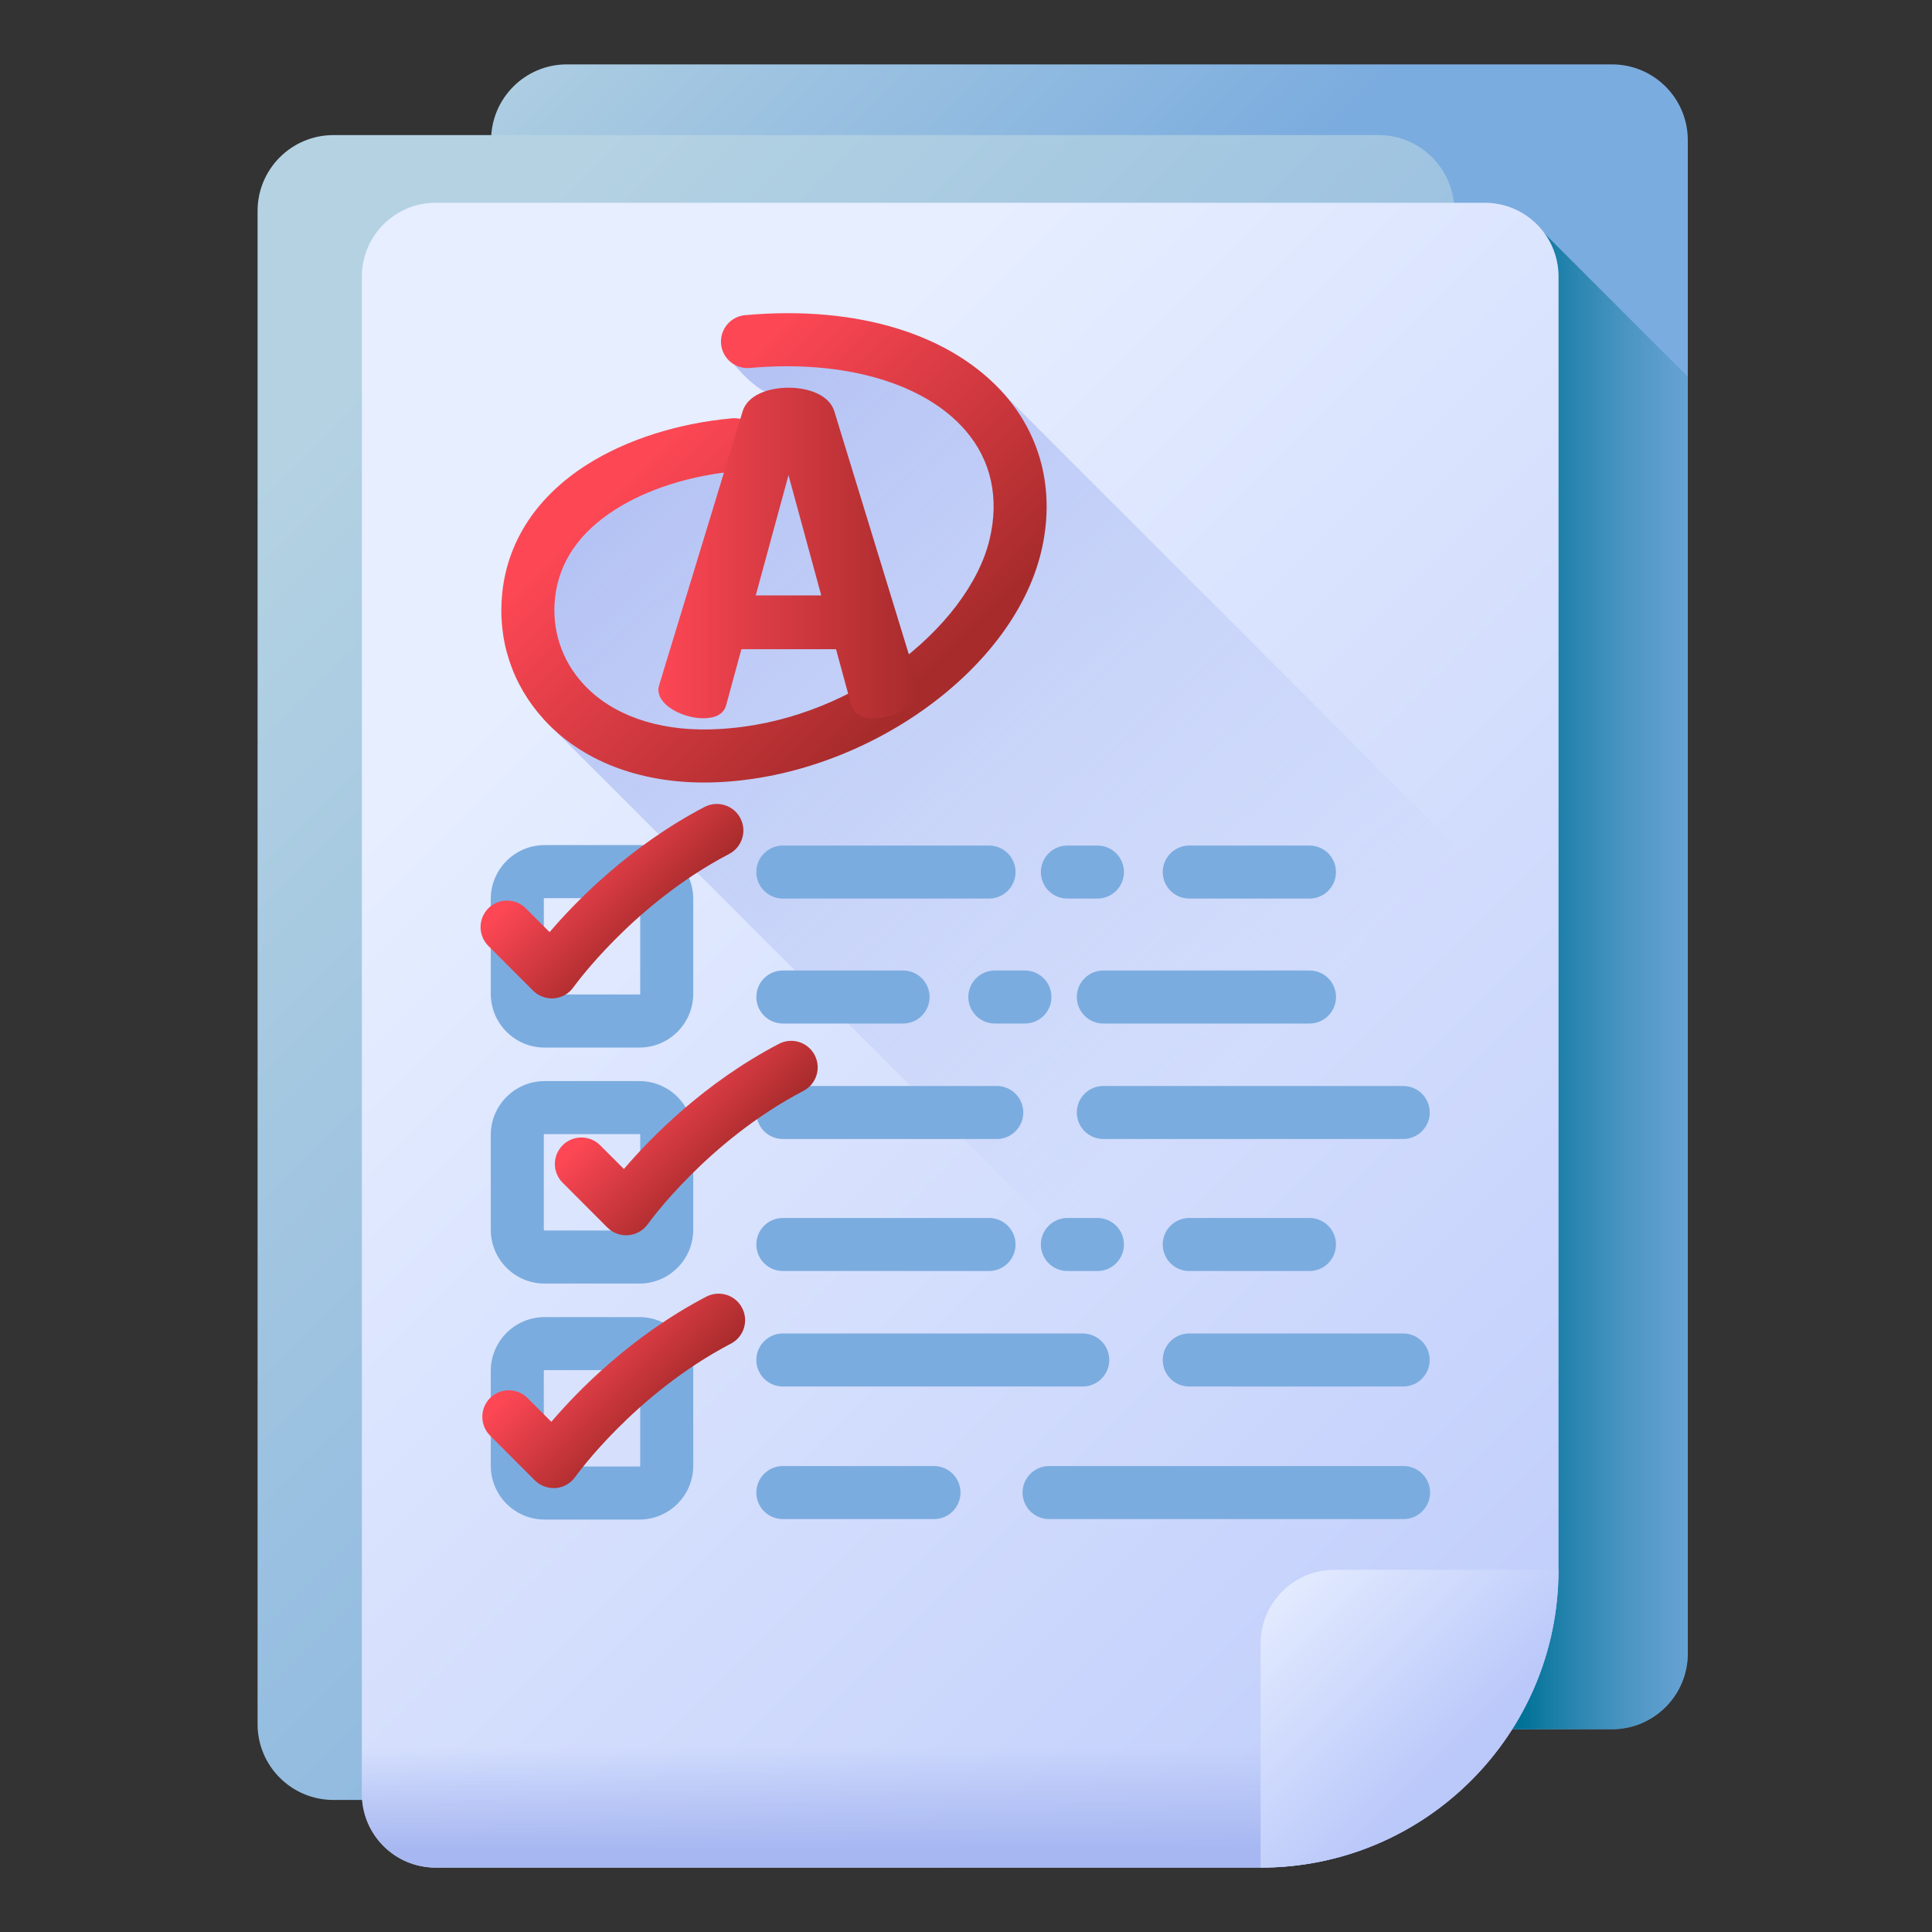<svg xmlns="http://www.w3.org/2000/svg" width="40" height="40" viewBox="0 0 40 40" fill="none"><rect x="0" y="0" width="40" height="40" fill="#333333" stroke="none"/><path d="M33.375 35.802H11.736C10.87 35.802 10.168 35.1 10.168 34.234V2.902C10.168 2.036 10.87 1.333 11.736 1.333H33.375C34.242 1.333 34.944 2.036 34.944 2.902V34.234C34.944 35.1 34.242 35.802 33.375 35.802Z" fill="url(#paint0_linear_3491_48944)"></path><path d="M31.942 4.798V26.627C31.942 29.964 30.833 33.186 28.82 35.802H33.373C34.24 35.802 34.942 35.1 34.942 34.234V7.798L31.942 4.798Z" fill="url(#paint1_linear_3491_48944)"></path><path d="M28.541 37.266H6.902C6.036 37.266 5.333 36.564 5.333 35.698V4.366C5.333 3.5 6.036 2.797 6.902 2.797H28.541C29.407 2.797 30.109 3.5 30.109 4.366V35.698C30.109 36.564 29.407 37.266 28.541 37.266Z" fill="url(#paint2_linear_3491_48944)"></path><path d="M26.102 38.667H9.02C8.176 38.667 7.492 37.983 7.492 37.139V5.726C7.492 4.882 8.176 4.198 9.02 4.198H30.74C31.584 4.198 32.268 4.882 32.268 5.726V32.501C32.267 35.906 29.507 38.667 26.102 38.667Z" fill="url(#paint3_linear_3491_48944)"></path><path d="M20.904 8.282C20.9 8.277 20.896 8.271 20.891 8.266C19.795 6.996 17.83 6.388 15.499 6.598C15.197 6.625 14.974 6.892 15.002 7.194C15.024 7.444 15.667 8.082 15.887 8.123C15.89 8.14 15.894 8.735 15.899 8.751L14.599 8.817C13.713 8.971 12.886 9.274 12.226 9.693C11.198 10.346 10.593 11.256 10.474 12.326C10.364 13.308 10.673 14.25 11.342 14.978L31.622 35.242C32.032 34.416 32.265 33.486 32.265 32.501V19.64L20.904 8.282Z" fill="url(#paint4_linear_3491_48944)"></path><path d="M7.492 27.47V37.139C7.492 37.982 8.176 38.666 9.02 38.666H26.102C29.507 38.666 32.267 35.906 32.267 32.5V27.47H7.492V27.47Z" fill="url(#paint5_linear_3491_48944)"></path><path d="M26.1 38.667V34.029C26.1 33.185 26.784 32.501 27.628 32.501H32.266C32.266 35.906 29.506 38.667 26.1 38.667Z" fill="url(#paint6_linear_3491_48944)"></path><path d="M16.208 27.608H22.417C22.72 27.608 22.966 27.854 22.966 28.157C22.966 28.46 22.72 28.706 22.417 28.706H16.208C15.905 28.706 15.659 28.46 15.659 28.157C15.659 27.854 15.905 27.608 16.208 27.608Z" fill="#7BACDF"></path><path d="M16.208 25.217H20.477C20.78 25.217 21.026 25.463 21.026 25.766C21.026 26.069 20.78 26.315 20.477 26.315H16.208C15.905 26.315 15.659 26.069 15.659 25.766C15.659 25.463 15.905 25.217 16.208 25.217Z" fill="#7BACDF"></path><path d="M29.051 28.706H24.622C24.319 28.706 24.073 28.461 24.073 28.157C24.073 27.854 24.319 27.608 24.622 27.608H29.051C29.354 27.608 29.6 27.854 29.6 28.157C29.6 28.461 29.354 28.706 29.051 28.706Z" fill="#7BACDF"></path><path d="M27.111 25.217C27.414 25.217 27.66 25.463 27.66 25.766C27.66 26.069 27.414 26.315 27.111 26.315H24.622C24.319 26.315 24.073 26.069 24.073 25.766C24.073 25.463 24.319 25.217 24.622 25.217H27.111Z" fill="#7BACDF"></path><path d="M22.099 26.315C21.796 26.315 21.55 26.069 21.55 25.766C21.55 25.463 21.796 25.217 22.099 25.217H22.721C23.025 25.217 23.27 25.463 23.27 25.766C23.27 26.069 23.025 26.315 22.721 26.315H22.099Z" fill="#7BACDF"></path><path d="M29.052 23.582H22.843C22.54 23.582 22.294 23.336 22.294 23.033C22.294 22.73 22.54 22.484 22.843 22.484H29.052C29.355 22.484 29.601 22.73 29.601 23.033C29.601 23.336 29.355 23.582 29.052 23.582Z" fill="#7BACDF"></path><path d="M27.112 21.191H22.843C22.54 21.191 22.294 20.945 22.294 20.642C22.294 20.339 22.54 20.093 22.843 20.093H27.112C27.416 20.093 27.661 20.339 27.661 20.642C27.661 20.945 27.416 21.191 27.112 21.191Z" fill="#7BACDF"></path><path d="M16.208 22.484H20.637C20.94 22.484 21.186 22.73 21.186 23.033C21.186 23.336 20.94 23.582 20.637 23.582H16.208C15.905 23.582 15.659 23.336 15.659 23.033C15.659 22.73 15.905 22.484 16.208 22.484Z" fill="#7BACDF"></path><path d="M16.208 20.093H18.697C19 20.093 19.246 20.339 19.246 20.642C19.246 20.945 19 21.191 18.697 21.191H16.208C15.905 21.191 15.659 20.945 15.659 20.642C15.659 20.338 15.905 20.093 16.208 20.093Z" fill="#7BACDF"></path><path d="M20.597 21.191C20.294 21.191 20.048 20.945 20.048 20.642C20.048 20.339 20.294 20.093 20.597 20.093H21.22C21.523 20.093 21.769 20.339 21.769 20.642C21.769 20.945 21.523 21.191 21.22 21.191H20.597Z" fill="#7BACDF"></path><path d="M20.477 18.604H16.208C15.905 18.604 15.659 18.358 15.659 18.055C15.659 17.752 15.905 17.506 16.208 17.506H20.477C20.78 17.506 21.026 17.752 21.026 18.055C21.026 18.358 20.78 18.604 20.477 18.604Z" fill="#7BACDF"></path><path d="M27.111 18.604H24.622C24.319 18.604 24.073 18.358 24.073 18.055C24.073 17.752 24.319 17.506 24.622 17.506H27.111C27.414 17.506 27.66 17.752 27.66 18.055C27.66 18.358 27.414 18.604 27.111 18.604Z" fill="#7BACDF"></path><path d="M22.721 18.604H22.099C21.796 18.604 21.55 18.358 21.55 18.055C21.55 17.752 21.796 17.506 22.099 17.506H22.721C23.025 17.506 23.27 17.752 23.27 18.055C23.27 18.358 23.025 18.604 22.721 18.604Z" fill="#7BACDF"></path><path d="M16.208 30.353H19.337C19.64 30.353 19.886 30.599 19.886 30.902C19.886 31.206 19.64 31.451 19.337 31.451H16.208C15.905 31.451 15.659 31.206 15.659 30.902C15.659 30.599 15.905 30.353 16.208 30.353Z" fill="#7BACDF"></path><path d="M21.72 30.353H29.058C29.362 30.353 29.608 30.599 29.608 30.902C29.608 31.206 29.362 31.451 29.058 31.451H21.72C21.417 31.451 21.171 31.206 21.171 30.902C21.171 30.599 21.417 30.353 21.72 30.353Z" fill="#7BACDF"></path><path d="M13.238 21.689H11.275C10.66 21.689 10.161 21.189 10.161 20.575V18.611C10.161 17.997 10.661 17.497 11.275 17.497H13.238C13.853 17.497 14.353 17.997 14.353 18.611V20.575C14.353 21.189 13.853 21.689 13.238 21.689ZM11.275 18.595C11.266 18.595 11.259 18.602 11.259 18.611V20.574C11.259 20.583 11.266 20.59 11.275 20.59H13.238C13.247 20.59 13.255 20.583 13.255 20.574V18.611C13.255 18.602 13.247 18.595 13.238 18.595H11.275Z" fill="#7BACDF"></path><path d="M13.238 26.575H11.275C10.66 26.575 10.161 26.075 10.161 25.46V23.497C10.161 22.882 10.661 22.383 11.275 22.383H13.238C13.853 22.383 14.353 22.882 14.353 23.497V25.46C14.353 26.075 13.853 26.575 13.238 26.575ZM11.275 23.48C11.266 23.48 11.259 23.488 11.259 23.497V25.46C11.259 25.469 11.266 25.476 11.275 25.476H13.238C13.247 25.476 13.255 25.469 13.255 25.46V23.497C13.255 23.488 13.247 23.48 13.238 23.48H11.275Z" fill="#7BACDF"></path><path d="M13.238 31.461H11.275C10.66 31.461 10.161 30.961 10.161 30.346V28.383C10.161 27.768 10.661 27.269 11.275 27.269H13.238C13.853 27.269 14.353 27.768 14.353 28.383V30.346C14.353 30.961 13.853 31.461 13.238 31.461ZM11.275 28.367C11.266 28.367 11.259 28.374 11.259 28.383V30.346C11.259 30.355 11.266 30.363 11.275 30.363H13.238C13.247 30.363 13.255 30.355 13.255 30.346V28.383C13.255 28.374 13.247 28.367 13.238 28.367H11.275Z" fill="#7BACDF"></path><path d="M14.576 16.201C13.21 16.201 12.04 15.744 11.269 14.905C10.6 14.177 10.292 13.235 10.401 12.253C10.52 11.183 11.126 10.273 12.153 9.62C12.968 9.103 14.035 8.762 15.156 8.661C15.458 8.634 15.725 8.857 15.752 9.159C15.78 9.461 15.557 9.728 15.255 9.755C14.304 9.84 13.412 10.122 12.742 10.547C11.995 11.021 11.574 11.636 11.492 12.374C11.419 13.036 11.627 13.671 12.078 14.162C12.661 14.797 13.597 15.131 14.711 15.101C17.577 15.026 20.055 12.97 20.487 11.173C20.694 10.311 20.522 9.529 19.988 8.911C19.138 7.927 17.47 7.444 15.525 7.618C15.223 7.646 14.956 7.423 14.929 7.121C14.902 6.819 15.124 6.552 15.427 6.525C17.757 6.315 19.722 6.923 20.819 8.193C21.582 9.078 21.844 10.227 21.555 11.43C20.953 13.933 17.832 16.117 14.74 16.199C14.685 16.2 14.631 16.201 14.576 16.201Z" fill="url(#paint7_linear_3491_48944)"></path><path d="M11.425 20.671C11.281 20.671 11.141 20.613 11.037 20.51L10.11 19.583C9.896 19.369 9.896 19.021 10.11 18.806C10.325 18.592 10.672 18.592 10.886 18.806L11.379 19.299C11.933 18.65 13.04 17.516 14.587 16.707C14.856 16.567 15.188 16.671 15.328 16.939C15.469 17.208 15.365 17.54 15.096 17.68C13.101 18.723 11.886 20.421 11.874 20.438C11.781 20.57 11.634 20.655 11.472 20.669C11.457 20.67 11.441 20.671 11.425 20.671Z" fill="url(#paint8_linear_3491_48944)"></path><path d="M12.964 25.575C12.819 25.575 12.679 25.518 12.576 25.415L11.649 24.487C11.434 24.273 11.434 23.925 11.649 23.711C11.863 23.497 12.211 23.497 12.425 23.711L12.917 24.203C13.472 23.554 14.578 22.421 16.126 21.612C16.395 21.471 16.726 21.575 16.867 21.844C17.007 22.113 16.903 22.445 16.635 22.585C14.639 23.628 13.425 25.326 13.413 25.343C13.319 25.475 13.172 25.559 13.011 25.573C12.995 25.574 12.98 25.575 12.964 25.575Z" fill="url(#paint9_linear_3491_48944)"></path><path d="M11.462 30.809C11.317 30.809 11.177 30.752 11.073 30.649L10.146 29.722C9.932 29.507 9.932 29.16 10.146 28.945C10.361 28.731 10.708 28.731 10.922 28.945L11.415 29.437C11.969 28.788 13.076 27.655 14.623 26.846C14.892 26.706 15.224 26.809 15.364 27.078C15.505 27.347 15.401 27.679 15.132 27.819C13.137 28.862 11.922 30.56 11.91 30.577C11.817 30.709 11.67 30.794 11.508 30.808C11.493 30.809 11.477 30.809 11.462 30.809Z" fill="url(#paint10_linear_3491_48944)"></path><path d="M13.631 14.277C13.631 14.249 13.641 14.212 13.65 14.175L15.377 8.51C15.48 8.184 15.898 8.027 16.325 8.027C16.752 8.027 17.17 8.185 17.272 8.51L19.009 14.175C19.018 14.212 19.027 14.249 19.027 14.277C19.027 14.621 18.498 14.871 18.099 14.871C17.866 14.871 17.681 14.797 17.625 14.602L17.309 13.441H15.35L15.034 14.602C14.978 14.797 14.792 14.871 14.56 14.871C14.161 14.871 13.631 14.621 13.631 14.277ZM17.003 12.327L16.325 9.838L15.647 12.327H17.003Z" fill="url(#paint11_linear_3491_48944)"></path><defs><linearGradient id="paint0_linear_3491_48944" x1="6.759" y1="2.771" x2="17.168" y2="13.18" gradientUnits="userSpaceOnUse"><stop stop-color="#B4D2E2"></stop><stop offset="1" stop-color="#7BACDF"></stop></linearGradient><linearGradient id="paint1_linear_3491_48944" x1="37.39" y1="20.3" x2="31.529" y2="20.3" gradientUnits="userSpaceOnUse"><stop stop-color="#7BACDF" stop-opacity="0"></stop><stop offset="1" stop-color="#017297"></stop></linearGradient><linearGradient id="paint2_linear_3491_48944" x1="6.39" y1="8.7" x2="31.114" y2="33.425" gradientUnits="userSpaceOnUse"><stop stop-color="#B4D2E2"></stop><stop offset="1" stop-color="#7BACDF"></stop></linearGradient><linearGradient id="paint3_linear_3491_48944" x1="11.608" y1="13.161" x2="36.505" y2="38.057" gradientUnits="userSpaceOnUse"><stop stop-color="#E6EEFF"></stop><stop offset="1" stop-color="#BAC8FA"></stop></linearGradient><linearGradient id="paint4_linear_3491_48944" x1="25.91" y1="21.887" x2="11.232" y2="5.526" gradientUnits="userSpaceOnUse"><stop stop-color="#A7B7F1" stop-opacity="0"></stop><stop offset="1" stop-color="#A7B7F1"></stop></linearGradient><linearGradient id="paint5_linear_3491_48944" x1="19.88" y1="36.178" x2="19.88" y2="38.308" gradientUnits="userSpaceOnUse"><stop stop-color="#A7B7F1" stop-opacity="0"></stop><stop offset="1" stop-color="#A7B7F1"></stop></linearGradient><linearGradient id="paint6_linear_3491_48944" x1="26.187" y1="32.587" x2="30.085" y2="36.486" gradientUnits="userSpaceOnUse"><stop stop-color="#E6EEFF"></stop><stop offset="1" stop-color="#BAC8FA"></stop></linearGradient><linearGradient id="paint7_linear_3491_48944" x1="13.679" y1="9.179" x2="18.892" y2="14.392" gradientUnits="userSpaceOnUse"><stop stop-color="#FD4755"></stop><stop offset="1" stop-color="#A72B2B"></stop></linearGradient><linearGradient id="paint8_linear_3491_48944" x1="11.853" y1="17.377" x2="13.659" y2="19.183" gradientUnits="userSpaceOnUse"><stop stop-color="#FD4755"></stop><stop offset="1" stop-color="#A72B2B"></stop></linearGradient><linearGradient id="paint9_linear_3491_48944" x1="13.391" y1="22.281" x2="15.198" y2="24.088" gradientUnits="userSpaceOnUse"><stop stop-color="#FD4755"></stop><stop offset="1" stop-color="#A72B2B"></stop></linearGradient><linearGradient id="paint10_linear_3491_48944" x1="11.889" y1="27.515" x2="13.696" y2="29.322" gradientUnits="userSpaceOnUse"><stop stop-color="#FD4755"></stop><stop offset="1" stop-color="#A72B2B"></stop></linearGradient><linearGradient id="paint11_linear_3491_48944" x1="13.631" y1="11.449" x2="19.027" y2="11.449" gradientUnits="userSpaceOnUse"><stop stop-color="#FD4755"></stop><stop offset="1" stop-color="#A72B2B"></stop></linearGradient></defs></svg>